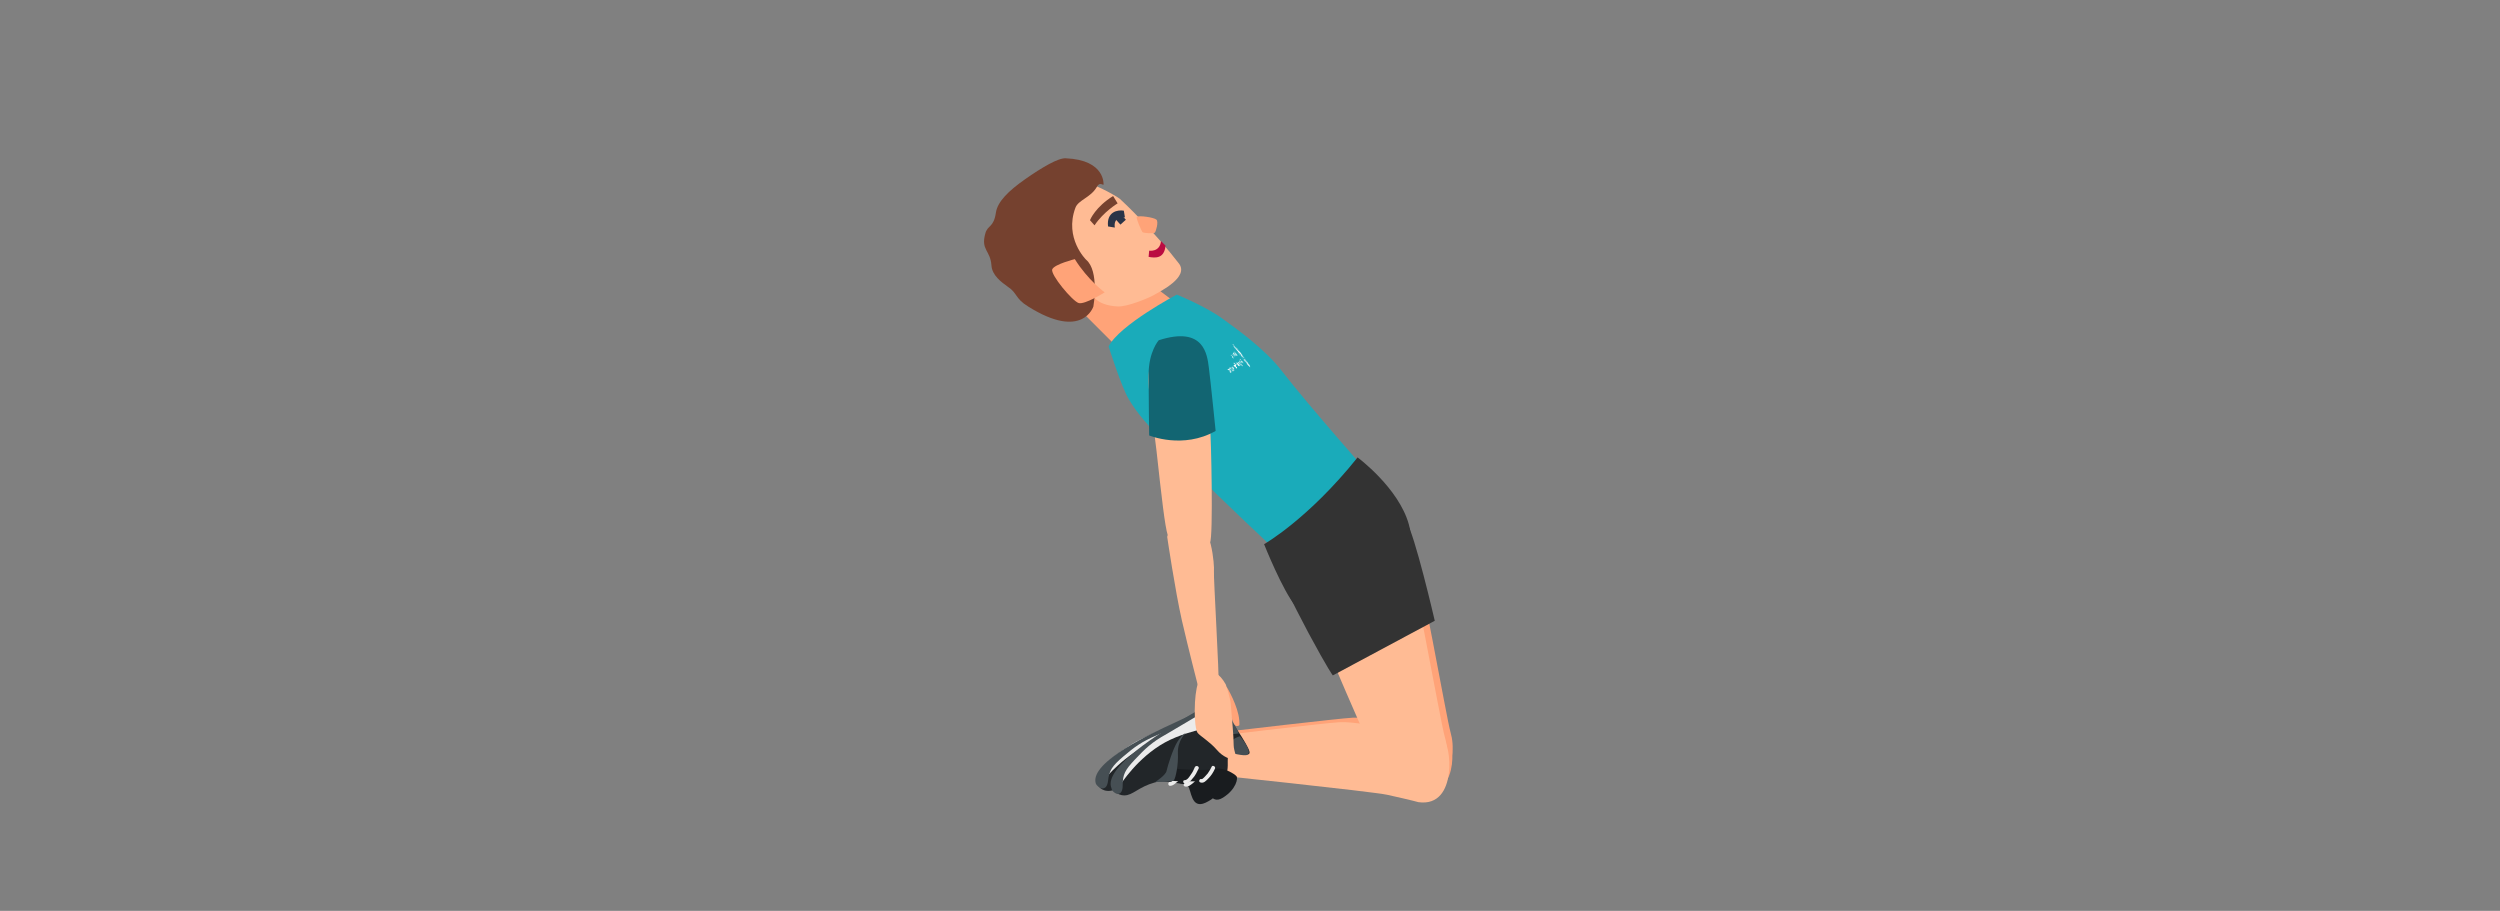 <svg xmlns="http://www.w3.org/2000/svg" xmlns:xlink="http://www.w3.org/1999/xlink" id="Vrstva_1" x="0px" y="0px" viewBox="0 0 443.8 161.7" style="enable-background:new 0 0 443.8 161.7;" xml:space="preserve"><rect x="0" y="0" width="443.8" height="161.7" fill="#808080" stroke="none"/><style type="text/css">	.st0{fill:#FFA378;}	.st1{fill:#222629;}	.st2{fill:#464F54;}	.st3{fill:#EBEBEB;}	.st4{fill:#191C1F;}	.st5{fill:#FFBB94;}	.st6{fill:#BA0C41;}	.st7{fill:#2A3447;}	.st8{fill:#75412F;}	.st9{fill:#1AABBA;}	.st10{fill:#333333;}	.st11{fill:#FFFFFF;}	.st12{fill:#126572;}</style><g>	<g>		<g>			<g>				<g>					<path class="st0" d="M250.8,98c1.1,1.4,6,29.6,6.7,32c0.7,2.4,0.6,5.9-1.7,7.5c-2.3,1.6-7,1.4-8.5-1.9      c-4.6-10.1-11.7-27-12.1-28.3C233.7,102.7,248.5,95.2,250.8,98z"></path>				</g>			</g>		</g>		<g>			<g>				<g>					<path class="st0" d="M252.8,140.3c0,0-1-0.2-5-1.2c-2.5-0.6-29.5-3.4-29.5-3.4s-5.1-1.5-0.7-5.8c0,0,20.3-2.4,22.6-2.5      c3.8-0.2,15.5,2.7,16.7,2.9C258,130.5,259.4,141.2,252.8,140.3z"></path>				</g>			</g>		</g>		<g>			<g>				<g>					<g>						<path class="st1" d="M213.5,139.8c-0.2,0-8.1-1.7-11.2-1.1c-3,0.5-4.1,1.8-5.7,1.7c-1.5-0.1-1.9-1.4-1.9-1.4s5-5,9.4-7.3       c4.4-2.3,6.5-1.3,8-1.9c1.5-0.6,3.3-2.1,3.8-1.8c0.5,0.3,3.4,5.9,3.5,7.1c0.1,1.2-2.1-0.1-3.3-0.2       C215,134.8,216.6,139.2,213.5,139.8z"></path>					</g>				</g>			</g>			<g>				<g>					<g>						<path class="st2" d="M218.1,131.6c0,0-3.7,0.1-4.5-0.1c-0.8-0.2-3.2-1.4-3.4-1.5c-0.2-0.1,6-2.5,6-2.5       S217.6,129.6,218.1,131.6z"></path>					</g>				</g>			</g>			<g>				<g>					<g>						<path class="st3" d="M215.7,125.6c0,0,1.1,1.2,1.2,2.8c0.1,1.6-6.9,1.2-12.1,3.3c-5.2,2.2-8.7,6.6-8.7,6.6s-1-0.8-0.4-1.9       c0.5-1.1,3.5-3.2,5.4-4.4C203,130.7,215.7,125.6,215.7,125.6z"></path>					</g>				</g>			</g>			<g>				<g>					<g>						<path class="st2" d="M195.4,139.9c0,0,1.1,0.5,1.3-1.3c0.2-1.8,0.7-2.6,2.7-4.3c2-1.7,3.2-2.6,6-3.8c2.8-1.2,7.4-3.4,8.5-3.8       c1.1-0.4,2-0.8,2-0.8l-0.4-0.6c0,0-3.7,1.4-7.2,3.1c-3.5,1.6-14.8,6.8-13.8,10.6C194.6,139.5,195.4,139.9,195.4,139.9z"></path>					</g>				</g>			</g>			<g>				<g>					<g>						<path class="st2" d="M216.2,134.9c0,0,0.5-1.4,0.7-2c0.2-0.5,1.5-0.7,1.5-0.7s2.1,2.9,0.9,3.4       C218.7,135.8,216.2,134.9,216.2,134.9z"></path>					</g>				</g>			</g>			<g>				<g>					<g>						<path class="st4" d="M206.6,136.6c0,0,5.1,1,6.6,0.7c1.5-0.2,3.5,1.3,3.7,1.7c0.2,0.3-0.3,2.3-2.9,3.5       c-2.6,1.2-2.5-2.3-3.1-2.9c-0.7-0.6-2.2-0.7-3.8-0.9c-1.6-0.2-2.2-0.4-2.2-0.6C205.1,138.1,206.6,136.6,206.6,136.6z"></path>					</g>				</g>			</g>			<g>				<g>					<g>						<path class="st2" d="M202.5,138.6c0,0,2-0.9,2.3-1.8c0.3-0.9,1.5-3.6,2.4-4.8c0.9-1.2,1.7-1.4,1.7-1.4s-1.6,1.3-1.8,3.4       c-0.2,2.1-0.8,4.4-1.2,4.7C205.5,139,202.5,138.6,202.5,138.6z"></path>					</g>				</g>			</g>			<g>				<g>					<g>						<path class="st3" d="M210.4,137c-0.3,0.6-0.8,1.2-1.3,1.7c-0.4,0.3-0.8,0.8-1.4,0.8c-0.4,0-0.4-0.7,0-0.7c0.4,0,1-0.6,1.2-0.9       c0.3-0.4,0.6-0.8,0.9-1.2C210,136.3,210.6,136.6,210.4,137z"></path>					</g>				</g>			</g>			<g>				<g>					<g>						<path class="st3" d="M213.2,137.3c-0.4,0.6-0.8,1.2-1.4,1.7c-0.4,0.3-0.9,0.8-1.5,0.6c-0.4-0.2-0.1-0.7,0.3-0.6       c0.2,0.1,1-0.7,1.2-0.9c0.3-0.3,0.6-0.7,0.8-1.1C212.9,136.7,213.5,137,213.2,137.3z"></path>					</g>				</g>			</g>		</g>		<g>			<g>				<g>					<path class="st0" d="M201.1,47.9c0.1,0.2,8.2,6.3,8.2,6.3s-1.6,8.3-8.3,10.1l-9.4-9.4L201.1,47.9z"></path>				</g>			</g>		</g>		<g>			<g>				<g>					<path class="st5" d="M191.5,32.1c2,0.1,6.4,2.5,7.3,3.2c0.9,0.8,6.2,5.9,10.5,11.5c1.8,2.4-3.3,4.9-4.5,5.6      c-0.7,0.4-4.6,2.1-6.4,2c-4-0.2-4.6-2.3-4.6-2.3l-1.5,3.7c0,0-5.2,1.3-10.7-3.6c-5.2-4.6-5.9-10.5-2.8-14.1      C181.9,34.5,188.5,32,191.5,32.1z"></path>				</g>			</g>		</g>		<g>			<g>				<g>					<g>						<g>							<path class="st6" d="M206.1,42.8c-0.2,2-2.1,1.7-2.1,1.7l-0.1,1.1c1.1,0.2,2.8,0.4,3-2L206.1,42.8z"></path>						</g>					</g>				</g>			</g>		</g>		<g>			<g>				<g>					<path class="st0" d="M201.8,38.5c0.4-0.3,3.1,0.1,3.5,0.5c0.4,0.4-0.1,2.1-0.3,2.3c-0.2,0.2-2,0.1-2.2-0.1      C202.7,41.1,201.6,38.7,201.8,38.5z"></path>				</g>			</g>		</g>		<g>			<g>				<g>					<g>						<path class="st7" d="M197.9,40.4c-0.3-2.1,1.7-1.8,1.8-1.8l-0.2-1.2c-1.1-0.2-3.1,0.2-2.8,2.8L197.9,40.4z"></path>					</g>				</g>			</g>		</g>		<g>			<g>				<g>											<rect x="198.3" y="38.2" transform="matrix(0.743 -0.669 0.669 0.743 25.136 143.188)" class="st7" width="1.3" height="1.3"></rect>				</g>			</g>		</g>		<g>			<g>				<g>					<path class="st8" d="M197.6,34.8l0.8,1.3c0,0-2.5,1.5-4.1,3.9l-0.8-0.9C193.5,39,194.5,36.7,197.6,34.8z"></path>				</g>			</g>		</g>		<g>			<path class="st8" d="M192.8,46.1c0,0-3.9-3.8-1.9-9.2c0.5-1.4,2.7-1.8,3.8-3.7c0.5-0.9,0.9-0.4,1.2-0.4c0,0,0.4-4.4-6.7-4.7    c-1.3-0.1-4.2,1.6-7.2,3.7s-4.9,4-5.2,5.9c-0.4,2.8-1.5,2.2-1.9,3.8c-0.8,2.9,0.9,2.9,1.1,5.6c0.1,1.8,1.8,3,2.9,3.8    c1.7,1.1,1.3,2.1,3.6,3.5c9.7,6.1,11.6,0,11.6,0S195.2,48.1,192.8,46.1z"></path>		</g>		<g>			<g>				<g>					<path class="st0" d="M190.8,46c0,0-3.6,0.9-4,1.8c-0.4,0.9,3.6,5.7,4.7,6c1.1,0.3,4.6-1.9,4.6-1.9S193.1,49.7,190.8,46z"></path>				</g>			</g>		</g>		<g>			<g>				<g>					<path class="st5" d="M249.1,95.7c1.2,1.5,6.6,32.5,7.4,35.2c0.8,2.7,0.7,6.5-1.9,8.3c-2.6,1.8-7.7,1.5-9.3-2      c-5.1-11.1-12.9-29.6-13.3-31C230.3,100.9,246.6,92.6,249.1,95.7z"></path>				</g>			</g>		</g>		<g>			<g>				<g>					<path class="st5" d="M251.8,142.4c0,0-1-0.3-5.5-1.3c-2.7-0.6-32.4-3.7-32.4-3.7s-5.6-1.6-0.8-6.4c0,0,22.3-2.7,24.8-2.8      c4.1-0.2,17,2.9,18.3,3.2C257.5,131.6,259,143.4,251.8,142.4z"></path>				</g>			</g>		</g>		<g>			<g>				<g>					<g>						<g>							<path class="st9" d="M208.9,52.3c0,0-10.2,5.4-12.1,9.2c0,0,2.3,7.3,3.6,9.4c3.1,5.3,9.2,9.9,12.5,13.7        c2,2.3,14.2,13.7,14.2,13.7s12.7-3,16.6-13.4c0,0-11.4-12.9-16.2-19.1c-2.9-3.8-8.1-7.5-10.3-9.1        C214.1,54.4,208.9,52.3,208.9,52.3z"></path>						</g>					</g>				</g>			</g>		</g>		<g>			<g>				<path class="st10" d="M241,81.2c0,0,7.3,5.4,9.1,11.9c1.3,4.4-0.8,12.7-6.8,16c-6,3.2-11,1.2-13.3-1.5c-2.3-2.7-5.6-11-5.6-11     S232.2,92.2,241,81.2z"></path>			</g>			<g>				<path class="st10" d="M227.2,101.9c1.1,2.8,1.7,4,5.1,10.5c3.5,6.5,4.3,7.5,4.3,7.5l18.1-9.7c0,0-3.6-15.6-5.1-17.7     C248.1,90.4,223.5,92.2,227.2,101.9z"></path>			</g>		</g>		<g>			<g>				<g>					<g>						<path class="st1" d="M216.2,138.8c-0.2,0.1-8.3-0.8-11.2,0.1c-2.9,0.8-3.9,2.3-5.4,2.3c-1.5,0-2-1.2-2-1.2s4.4-5.5,8.5-8.3       c4.1-2.8,6.3-2,7.8-2.7c1.4-0.7,3-2.4,3.6-2.2c0.6,0.3,4,5.4,4.3,6.6c0.3,1.2-2.1,0.1-3.3,0.1       C217.1,133.7,219.2,137.9,216.2,138.8z"></path>					</g>				</g>			</g>			<g>				<g>					<g>						<path class="st2" d="M219.9,130.2c0,0-3.6,0.5-4.5,0.4c-0.8-0.1-3.3-1.1-3.6-1.1c-0.2,0,5.7-3.1,5.7-3.1       S219.2,128.3,219.9,130.2z"></path>					</g>				</g>			</g>			<g>				<g>					<g>						<path class="st3" d="M216.9,124.5c0,0,1.2,1.1,1.5,2.7c0.3,1.6-6.7,1.9-11.6,4.6c-4.9,2.7-7.9,7.5-7.9,7.5s-1-0.7-0.6-1.9       c0.4-1.2,3.1-3.5,4.9-5C204.7,131,216.9,124.5,216.9,124.5z"></path>					</g>				</g>			</g>			<g>				<g>					<g>						<path class="st2" d="M198.2,140.9c0,0,1.1,0.4,1.1-1.5c0-1.9,0.4-2.7,2.2-4.6c1.8-1.9,2.9-3,5.6-4.5c2.6-1.5,7-4.2,8.1-4.7       c1.1-0.5,1.9-1,1.9-1l-0.5-0.6c0,0-3.6,1.8-6.8,3.8c-3.3,2-14,8.4-12.5,12.1C197.4,140.6,198.2,140.9,198.2,140.9z"></path>					</g>				</g>			</g>			<g>				<g>					<g>						<path class="st2" d="M218.3,133.6c0,0,0.3-1.5,0.4-2c0.1-0.5,1.4-0.9,1.4-0.9s2.4,2.7,1.3,3.3       C220.9,134.3,218.3,133.6,218.3,133.6z"></path>					</g>				</g>			</g>			<g>				<g>					<g>						<path class="st4" d="M209,136.5c0,0,5.2,0.4,6.6,0c1.5-0.4,3.6,0.9,3.9,1.3c0.3,0.3,0,2.3-2.4,3.8c-2.4,1.5-2.7-2.1-3.4-2.5       c-0.7-0.5-2.2-0.4-3.9-0.4c-1.6,0-2.3-0.2-2.2-0.3C207.6,138.1,209,136.5,209,136.5z"></path>					</g>				</g>			</g>			<g>				<g>					<g>						<path class="st2" d="M205.1,138.8c0,0,1.9-1.2,2-2c0.2-0.9,1.1-3.8,1.9-5.1c0.8-1.3,1.5-1.6,1.5-1.6s-1.5,1.4-1.4,3.6       c0.1,2.1-0.4,4.4-0.7,4.8C208.2,138.9,205.1,138.8,205.1,138.8z"></path>					</g>				</g>			</g>			<g>				<g>					<g>						<path class="st3" d="M212.8,136.4c-0.3,0.6-0.6,1.3-1.1,1.8c-0.3,0.4-0.7,0.9-1.3,0.9c-0.4,0-0.5-0.6-0.1-0.6       c0.5,0,0.9-0.7,1.1-1c0.3-0.4,0.5-0.8,0.7-1.3C212.3,135.8,212.9,136,212.8,136.4z"></path>					</g>				</g>			</g>			<g>				<g>					<g>						<path class="st3" d="M215.7,136.4c-0.3,0.7-0.7,1.3-1.2,1.8c-0.4,0.4-0.8,0.9-1.4,0.7c-0.4-0.1-0.2-0.7,0.2-0.6       c0.2,0.1,0.9-0.8,1.1-1c0.3-0.4,0.5-0.8,0.7-1.2C215.2,135.8,215.8,136,215.7,136.4z"></path>					</g>				</g>			</g>		</g>		<path class="st11" d="M219.7,63.1l-0.6-0.8l0,0L219.7,63.1l-0.1,0l-0.6-0.7l0,0l0.6,0.8l0,0l-0.6-0.9l0,0l0.6,0.7l-0.5-0.8l0,0   L219.7,63.1L219.7,63.1z"></path>		<path class="st11" d="M219.4,63.2c0,0.1,0,0.1,0,0.1C219.4,63.3,219.4,63.3,219.4,63.2c-0.1,0-0.2-0.1-0.3-0.2s-0.1-0.2-0.2-0.3   c0-0.1,0-0.1,0-0.1c0,0,0.1,0,0.1,0c0,0,0.1,0.1,0.2,0.2S219.4,63.1,219.4,63.2z M219.1,62.7C219.1,62.7,219,62.7,219.1,62.7   C219,62.7,219,62.7,219.1,62.7c0,0.1,0,0.2,0.1,0.3c0.1,0.1,0.1,0.2,0.2,0.2s0.1,0,0.1,0c0,0,0,0,0-0.1c0,0-0.1-0.1-0.1-0.2   C219.2,62.8,219.1,62.8,219.1,62.7z"></path>		<path class="st11" d="M219.3,63.4l-0.3-0.5l0,0c0,0,0,0,0,0c0,0,0,0,0,0l-0.1-0.1c0,0,0,0,0.1,0c0,0,0,0,0.1,0l-0.1-0.1l0,0   L219.3,63.4L219.3,63.4z"></path>		<path class="st11" d="M218.8,62.8l-0.2-0.3l0,0l0.6,0.9l0,0c0,0,0,0,0,0c0,0-0.1,0-0.1,0c0,0-0.1-0.1-0.2-0.2   C218.8,63.1,218.8,63,218.8,62.8C218.7,62.9,218.7,62.8,218.8,62.8C218.7,62.8,218.8,62.8,218.8,62.8z M218.8,62.9L218.8,62.9   C218.8,62.9,218.8,62.9,218.8,62.9C218.8,62.9,218.8,62.9,218.8,62.9C218.8,62.9,218.8,62.9,218.8,62.9c0,0.1,0,0.2,0.1,0.3   c0,0,0.1,0.1,0.1,0.1c0,0,0,0.1,0.1,0.1s0,0,0.1,0c0,0,0,0,0,0c0,0,0,0,0,0L218.8,62.9z"></path>		<path class="st11" d="M218.9,63.5L218.9,63.5C219,63.5,219,63.5,218.9,63.5C219,63.5,219,63.5,218.9,63.5   C219,63.5,219,63.5,218.9,63.5c0-0.1,0-0.1-0.1-0.2l-0.2-0.3l0,0l0.2,0.3c0.1,0.1,0.1,0.2,0.2,0.2c0,0,0,0.1,0,0.1   C219.1,63.6,219,63.6,218.9,63.5l0.1,0.1l0,0l-0.4-0.6l0,0L218.9,63.5z"></path>		<path class="st11" d="M218.5,63.1L218.5,63.1L218.5,63.1c0-0.1,0-0.1,0-0.1c0,0,0,0,0.1,0c0,0,0.1,0.1,0.1,0.1   c0,0.1,0.1,0.1,0.1,0.1c0,0,0,0.1,0,0.1c0,0,0,0,0,0.1c0,0,0,0,0.1,0.1c0,0,0.1,0.1,0.1,0.1c0,0,0,0,0,0c0,0,0,0,0-0.1l0,0.1l0,0   c0,0,0,0,0,0c0,0,0,0-0.1,0c0,0-0.1-0.1-0.1-0.1s-0.1-0.1-0.1-0.1c0,0,0-0.1,0-0.1c0,0,0,0,0-0.1c0,0,0,0,0-0.1   C218.6,63.1,218.5,63.1,218.5,63.1C218.5,63.1,218.5,63.1,218.5,63.1z"></path>		<path class="st11" d="M220.3,64.2c-0.1-0.1-0.2-0.3-0.2-0.3c0-0.1,0-0.1,0-0.2c0,0,0.1,0,0.1,0.1c0.1,0.1,0.1,0.2,0.3,0.3   c0.1,0.1,0.2,0.3,0.2,0.3c0,0.1,0,0.1,0,0.1s-0.1,0-0.1-0.1C220.5,64.4,220.4,64.3,220.3,64.2z M220.4,64.1   c-0.1-0.1-0.1-0.2-0.2-0.2c0,0-0.1-0.1-0.1,0c0,0,0,0,0,0.1C220.2,64,220.2,64.1,220.4,64.1c0,0.2,0.1,0.2,0.1,0.3   c0,0,0.1,0.1,0.1,0c0,0,0,0,0-0.1C220.5,64.3,220.5,64.2,220.4,64.1z"></path>		<path class="st11" d="M220,64.1L220,64.1C220,64.1,220,64,220,64.1c0-0.1,0.1-0.1,0.1,0c0,0,0.1,0.1,0.1,0.1   c0,0.1,0.1,0.1,0.1,0.1c0,0,0,0.1,0,0.1c0,0,0,0,0,0c0,0,0,0,0,0c0,0,0,0,0,0c0,0,0,0,0,0c0,0,0,0,0-0.1l0.1,0.1l0,0   c0,0,0,0,0,0.1c0,0-0.1,0-0.2-0.2c0-0.1-0.1-0.1-0.1-0.1c0,0,0-0.1,0-0.1c0,0,0,0,0,0c0,0,0,0,0,0c0,0,0,0,0,0c0,0,0,0,0,0   c0,0,0,0,0,0.1L220,64.1z"></path>		<path class="st11" d="M220.3,64.7C220.2,64.7,220.3,64.7,220.3,64.7C220.3,64.6,220.3,64.6,220.3,64.7c0-0.1,0-0.1,0-0.1   c0,0,0,0,0-0.1c0,0,0,0,0,0c0,0,0,0-0.1,0c0,0-0.1-0.1-0.1-0.2c0,0,0-0.1-0.1-0.1l0,0l-0.1-0.1l0,0l0,0c0,0,0,0,0,0c0,0,0,0,0.1,0   c0,0,0.1,0.1,0.1,0.2c0.1,0.1,0.1,0.1,0.1,0.2l0,0c0,0,0.1,0.1,0.1,0.1c0,0,0,0.1,0.1,0.1c0,0,0.1,0.1,0.1,0.1   c0,0.1,0.1,0.1,0.1,0.1c0,0,0,0.1,0,0.1s0,0-0.1,0c0,0-0.1-0.1-0.1-0.1S220.3,64.8,220.3,64.7z M220.4,64.8L220.4,64.8   C220.4,64.8,220.4,64.8,220.4,64.8C220.4,64.8,220.4,64.8,220.4,64.8c0,0.1,0,0.2,0.1,0.1C220.5,64.9,220.5,64.9,220.4,64.8   C220.4,64.8,220.4,64.8,220.4,64.8z M220,64.3c0,0,0,0,0,0.1s0.1,0.1,0.1,0.1C220.1,64.4,220.1,64.4,220,64.3   C220,64.3,220,64.2,220,64.3z"></path>		<path class="st11" d="M220.1,64.5c0.2,0.2,0.2,0.3,0.2,0.4c0,0-0.1-0.1-0.3-0.3c-0.1-0.1-0.1-0.2-0.2-0.2s0-0.1,0-0.1   c0,0,0.1,0,0.1,0S220,64.4,220.1,64.5z M220,64.5c0-0.1-0.1-0.1-0.1-0.1c0,0,0,0-0.1,0s0,0,0,0.1C219.9,64.5,219.9,64.5,220,64.5   c0,0.1,0,0.1,0.1,0.2c0,0,0,0,0.1,0c0,0,0,0,0-0.1C220.1,64.6,220.1,64.6,220,64.5z"></path>		<path class="st11" d="M219.9,64.6c0.2,0.2,0.2,0.3,0.2,0.4c0,0-0.1-0.1-0.3-0.3c-0.1-0.1-0.1-0.2-0.2-0.2s0-0.1,0-0.1   c0,0,0.1,0,0.1,0C219.8,64.4,219.8,64.5,219.9,64.6z M219.9,64.6c0-0.1-0.1-0.1-0.1-0.1c0,0,0,0-0.1,0c0,0,0,0,0,0.1   C219.7,64.6,219.8,64.6,219.9,64.6c0,0.1,0,0.1,0.1,0.2c0,0,0,0,0.1,0c0,0,0,0,0-0.1C220,64.8,219.9,64.7,219.9,64.6z"></path>		<path class="st11" d="M219.3,64.2l0.2,0.2l0,0c0,0,0,0,0,0c0,0,0.1,0,0.1,0c0,0,0.1,0.1,0.2,0.2s0.1,0.2,0.2,0.3   c0,0.1,0,0.1,0,0.1c0,0,0,0-0.1,0l0,0l0,0L219.3,64.2L219.3,64.2z M219.8,64.9C219.8,64.9,219.8,64.9,219.8,64.9   c0-0.1-0.1-0.1-0.1-0.2c-0.1-0.1-0.1-0.2-0.2-0.2c0,0,0,0,0,0L219.8,64.9L219.8,64.9C219.8,64.9,219.8,64.9,219.8,64.9z"></path>		<path class="st11" d="M219.6,64.9l-0.1-0.2l0.1-0.1L219.6,64.9L219.6,64.9z"></path>		<path class="st11" d="M219.1,64.6l-0.1-0.1l0,0c0,0,0-0.1,0-0.1c0,0,0,0,0.1,0c0,0,0.1,0.1,0.2,0.2c0,0.1,0.1,0.1,0.1,0.2   c0,0,0,0.1,0,0.1c0,0,0,0,0,0.1c0,0,0,0,0,0.1c0.1,0.1,0.1,0.1,0.1,0.1c0,0,0,0,0-0.1l0.1,0.1l0,0c0,0,0,0.1,0,0.1   c0,0-0.1,0-0.1,0c0,0-0.1-0.1-0.2-0.2c0-0.1-0.1-0.1-0.1-0.2c0,0,0-0.1,0-0.1c0,0,0-0.1,0-0.1c0,0,0,0,0-0.1   C219.2,64.6,219.2,64.5,219.1,64.6C219.1,64.6,219.1,64.6,219.1,64.6z"></path>		<path class="st11" d="M219.2,64.8c0,0,0.1,0.1,0.2,0.2s0.1,0.2,0.2,0.3c0,0.1,0,0.1,0,0.1c0,0,0,0-0.1,0l-0.1-0.1l0,0   c0,0,0,0,0-0.1c0,0,0-0.1-0.1-0.1s-0.1-0.1-0.1-0.1c0,0,0,0-0.1,0c0,0,0,0,0,0l-0.1-0.1l0,0C219.1,64.8,219.1,64.7,219.2,64.8   C219.1,64.7,219.1,64.7,219.2,64.8z"></path>		<path class="st11" d="M219.1,65L219.1,65C219.1,65,219.1,65,219.1,65C219,65,219,65,219.1,65c0,0.1,0,0.1,0.1,0.2l0.2,0.3l0,0   l-0.2-0.3c-0.1-0.1-0.1-0.2-0.2-0.2c0-0.1,0-0.1,0-0.1c0,0,0,0,0.1,0l-0.2-0.3l0,0l0.6,0.9l0,0L219.1,65z"></path>		<path class="st11" d="M219.3,65.5l-0.6-0.9l0,0L219.3,65.5L219.3,65.5z"></path>		<path class="st11" d="M218.7,65.1C218.7,65,218.7,65,218.7,65.1C218.7,65,218.8,65,218.7,65.1l0.2,0l-0.1,0c0,0,0,0,0,0   c0,0,0,0,0,0.1l0,0l0,0c0,0,0,0,0.1,0c0,0,0.1,0.1,0.1,0.1c0.1,0.1,0.1,0.2,0.1,0.2c0,0,0,0-0.1,0c0,0,0,0,0,0c0,0,0,0,0,0   l-0.1-0.1c0,0,0,0,0,0c0,0,0,0,0,0l-0.2-0.3C218.8,65.2,218.7,65.1,218.7,65.1z M219,65.4l0.1,0.1l0,0c0,0,0,0,0,0c0,0,0,0,0-0.1   C219,65.4,219,65.3,219,65.4L219,65.4z"></path>		<path class="st11" d="M218.6,65.1L218.6,65.1l-0.1-0.2l0,0L218.6,65.1L218.6,65.1l0.2,0.1l0,0l0.2,0.3c0.1,0.1,0.1,0.2,0.1,0.2   c0,0,0,0.1,0,0.1c0,0,0,0,0,0l-0.1-0.1l0,0c0,0,0,0,0,0c0,0,0,0,0,0c0,0,0,0,0-0.1l-0.2-0.3l0,0L218.6,65.1z"></path>		<path class="st11" d="M218.5,65.2L218.5,65.2l-0.1-0.2l0,0L218.5,65.2L218.5,65.2l0.2,0.1l0,0l0.2,0.3c0.1,0.1,0.1,0.2,0.1,0.2   c0,0,0,0.1,0,0.1c0,0,0,0,0,0l-0.1-0.1l0,0c0,0,0,0,0,0c0,0,0,0,0,0c0,0,0,0,0-0.1l-0.2-0.3l0,0L218.5,65.2z"></path>		<path class="st11" d="M218.7,65.6L218.7,65.6l-0.2-0.1c-0.1-0.2-0.2-0.3-0.1-0.3C218.4,65.2,218.5,65.3,218.7,65.6   c0.1,0,0.1,0.1,0.2,0.2s0,0.1,0,0.1c0,0,0,0-0.1,0l-0.1-0.1l0,0c0,0,0,0,0.1,0C218.8,65.7,218.8,65.7,218.7,65.6   C218.7,65.7,218.7,65.6,218.7,65.6z M218.6,65.5C218.6,65.4,218.5,65.4,218.6,65.5c-0.1-0.1-0.1-0.1-0.1-0.1c0,0,0,0,0,0   S218.5,65.5,218.6,65.5L218.6,65.5z"></path>		<path class="st11" d="M218.7,65.9l-0.3-0.4l0,0c0,0,0,0-0.1,0l-0.1-0.2c0,0,0.1,0,0.1,0l0-0.1l0,0L218.7,65.9L218.7,65.9z"></path>		<path class="st11" d="M218.6,66l-0.1-0.2l0,0L218.6,66L218.6,66z"></path>		<path class="st11" d="M218.2,65.5c0,0,0.1,0.1,0.2,0.2s0.1,0.2,0.2,0.3c0,0.1,0,0.1,0,0.1c0,0,0,0-0.1,0l-0.1-0.1l0,0   c0,0,0,0,0-0.1c0,0,0-0.1-0.1-0.1c0-0.1-0.1-0.1-0.1-0.1c0,0,0,0-0.1,0c0,0,0,0,0,0l-0.1-0.1l0,0   C218.1,65.5,218.1,65.4,218.2,65.5C218.1,65.4,218.2,65.4,218.2,65.5z"></path>		<path class="st11" d="M218.1,65.7l0.3,0.3l0.1,0.1l-0.1,0.1l-0.1-0.1l0.1,0L218.1,65.7l-0.2-0.1l0.1-0.1L218.1,65.7L218.1,65.7z"></path>		<g>			<path class="st11" d="M220.3,63.3c0.2,0.3,0.4,0.5,0.6,0.8c0.2,0.2,0.4,0.4,0.5,0.6c0.2,0.2,0.3,0.3,0.4,0.4c0,0,0.1,0.1,0.1,0.1    c0,0,0,0,0,0c0,0,0-0.1-0.1-0.1c-0.1-0.1-0.3-0.3-0.4-0.5c-0.2-0.3-0.4-0.5-0.5-0.6c0,0,0,0,0,0c-0.1-0.1-0.1-0.2-0.1-0.2    c0,0,0,0,0,0c0.1,0.1,0.1,0.1,0.1,0.1c0,0,0-0.1-0.1-0.2c0,0,0,0,0,0c0,0,0,0,0,0c0,0.1,0.1,0.2,0.2,0.3c0,0.1,0.2,0.2,0.2,0.3    c0,0,0.1,0.1,0.1,0.1c0,0,0,0,0,0c0,0,0.1,0.1,0.2,0.2c0.1,0.1,0.2,0.3,0.3,0.4c0,0,0.1,0.1,0.1,0.1c0,0,0,0,0,0c0,0,0,0,0-0.1    c-0.1-0.1-0.2-0.3-0.3-0.5c-0.1-0.2-0.3-0.4-0.5-0.7c-0.2-0.3-0.4-0.5-0.6-0.8c-0.2-0.3-0.4-0.5-0.6-0.8    c-0.2-0.2-0.4-0.4-0.5-0.6c-0.2-0.2-0.3-0.3-0.4-0.4c-0.1-0.1-0.2-0.1-0.2-0.1c0,0,0,0,0,0c0,0,0,0,0,0c0,0,0,0.1,0.1,0.1    c0.2,0.2,0.6,0.8,0.7,0.9c0,0,0,0,0,0c0.1,0.1,0.3,0.4,0.6,0.7c0.3,0.4,0.3,0.4,0.3,0.4l0,0l0,0c0,0,0.1,0.2,0.1,0.1    c-0.1,0-0.1-0.1-0.2-0.2c-0.1-0.1-0.2-0.2-0.3-0.4c-0.1-0.1-0.2-0.2-0.3-0.4c-0.1-0.1-0.2-0.2-0.2-0.2l-0.5-0.6l-0.1-0.1    c0,0,0,0,0,0.1c0.1,0.1,0.1,0.2,0.2,0.3c0.1,0.2,0.3,0.4,0.5,0.7C219.9,62.8,220.1,63.1,220.3,63.3z M220.3,63.3    c-0.5-0.7-1-1.3-1.2-1.7l0.5,0.6c0.1,0.1,0.3,0.4,0.5,0.6c0.2,0.2,0.2,0.3,0.4,0.5c0.2,0.2,0.2,0.3,0.3,0.3c0,0,0,0,0,0    c0,0-0.1-0.2-0.1-0.2c0,0-0.1-0.1-0.3-0.5c-0.1-0.2-0.2-0.3-0.4-0.5c-0.1-0.1-0.2-0.2-0.3-0.3c0,0,0,0,0,0    c-0.1-0.1-0.4-0.5-0.7-0.8c0,0,0,0,0,0c0.1-0.1,0.8,0.7,1.6,1.8c0.6,0.8,1.2,1.6,1.3,1.9c-0.1-0.1-0.2-0.3-0.3-0.4    c-0.1-0.1-0.1-0.2-0.1-0.2c0,0,0,0,0,0l0,0l0,0c0,0-0.1-0.1-0.1-0.1c0,0-0.1-0.1-0.2-0.2c-0.1-0.1-0.2-0.3-0.2-0.3l0,0l0,0    c0,0-0.1-0.1-0.1-0.1c0,0,0,0,0,0c0.1,0.2,0.1,0.2,0,0.1c-0.1-0.1,0,0,0,0c0,0,0.1,0.1,0.2,0.3c0,0,0,0,0,0    c0.1,0.1,0.2,0.3,0.5,0.6c0.1,0.2,0.3,0.4,0.4,0.5C221.6,65,221,64.2,220.3,63.3z"></path>		</g>		<g>			<path class="st11" d="M220,62.6c0.1,0.1,0.1,0.2,0.2,0.3c0.1,0.2,0.2,0.3,0.2,0.3c0,0,0,0,0,0c0,0.1,0.1,0.1,0.1,0.1c0,0,0,0,0,0    c0,0,0,0,0-0.1c0,0,0-0.1-0.2-0.3c-0.2-0.2-0.3-0.4-0.3-0.4c-0.1-0.1-0.1-0.1-0.1-0.1l0,0c0,0-0.1-0.1-0.1,0c0,0,0.1,0.1,0.1,0.2    C219.9,62.5,219.9,62.5,220,62.6C219.9,62.5,220,62.5,220,62.6z M219.9,62.5C219.9,62.5,219.9,62.4,219.9,62.5    c-0.1-0.1-0.1-0.1-0.1-0.1C219.8,62.3,219.9,62.4,219.9,62.5C219.9,62.4,219.9,62.4,219.9,62.5c0.1,0.1,0.2,0.2,0.4,0.4    c0.1,0.2,0.2,0.2,0.2,0.3c0,0,0,0,0,0c0,0-0.1-0.1-0.1-0.1c0,0,0,0,0,0c0,0-0.1-0.1-0.2-0.2C220.1,62.7,220,62.6,219.9,62.5    C220,62.5,219.9,62.5,219.9,62.5z"></path>		</g>		<g>			<path class="st11" d="M221.1,64c0,0,0.1,0.1,0.1,0.1c0,0,0,0,0,0C221.2,64.2,221.2,64.1,221.1,64c0.1,0,0,0-0.1-0.1    c0,0,0,0-0.1-0.1c0,0,0-0.1-0.1-0.1c0,0,0,0,0,0C221,63.8,221.1,63.9,221.1,64z M221.1,64c0,0-0.1-0.1-0.1-0.2    C221,63.9,221,63.9,221.1,64C221.1,63.9,221.1,63.9,221.1,64C221.1,64,221.2,64,221.1,64C221.2,64.1,221.2,64.1,221.1,64    C221.2,64.1,221.2,64.1,221.1,64C221.1,64,221.1,64,221.1,64z"></path>		</g>		<g>			<g>				<g>					<path class="st5" d="M205.8,62.4c-3.4,1.8-1.4,9.4-0.5,17.6c0.9,8.2,1.5,13.5,2,15c0.5,1.4,4.1,6.1,7.5,1.3      c0.6-0.8,0.2-19.1,0-20.7C214.6,73.8,216.5,56.8,205.8,62.4z"></path>				</g>			</g>			<g>				<g>					<path class="st12" d="M205.7,60.4c0,0-1.8,2-1.8,6.1c0,4.1,0.1,10.8,0.1,10.8s6,2.5,11.8-0.8c0,0-0.9-8.9-1.2-11.2      C214.3,63,213.8,57.8,205.7,60.4z"></path>				</g>			</g>		</g>	</g>	<g>		<g>			<path class="st5" d="M207.2,95.3c0,0,1.4,9.5,2.6,14.8c1.2,5.2,2.8,11.4,2.8,11.4s2.8,3.3,3.7-0.3c0.2-0.6-0.9-18.9-0.8-19.8    c0.1-0.9-0.4-8.8-3.7-9.1C208,91.9,207.2,95.3,207.2,95.3z"></path>		</g>	</g>	<g>		<g>			<path class="st0" d="M217.8,122c0,0,2,3.3,2.2,5.9c0,0.8,0.2,0.9-0.4,1c-0.6,0.1-0.9-1.5-1.5-2.7    C217.3,125.1,215.6,121.7,217.8,122z"></path>		</g>		<g>			<path class="st5" d="M217.6,121.5c0,0,0.9,2.6,0.9,3.7c0.2,2.5,0.5,5.4,0.5,7.1c0,1.1,0.9,2.6,0,2.5c-0.6,0-1.9-0.4-3-1.7    c-1.2-1.4-2.9-2.4-3.4-3c-0.7-1-0.7-6.8,0.1-8.9C213.1,120.1,215.3,117.4,217.6,121.5z"></path>		</g>	</g></g></svg>